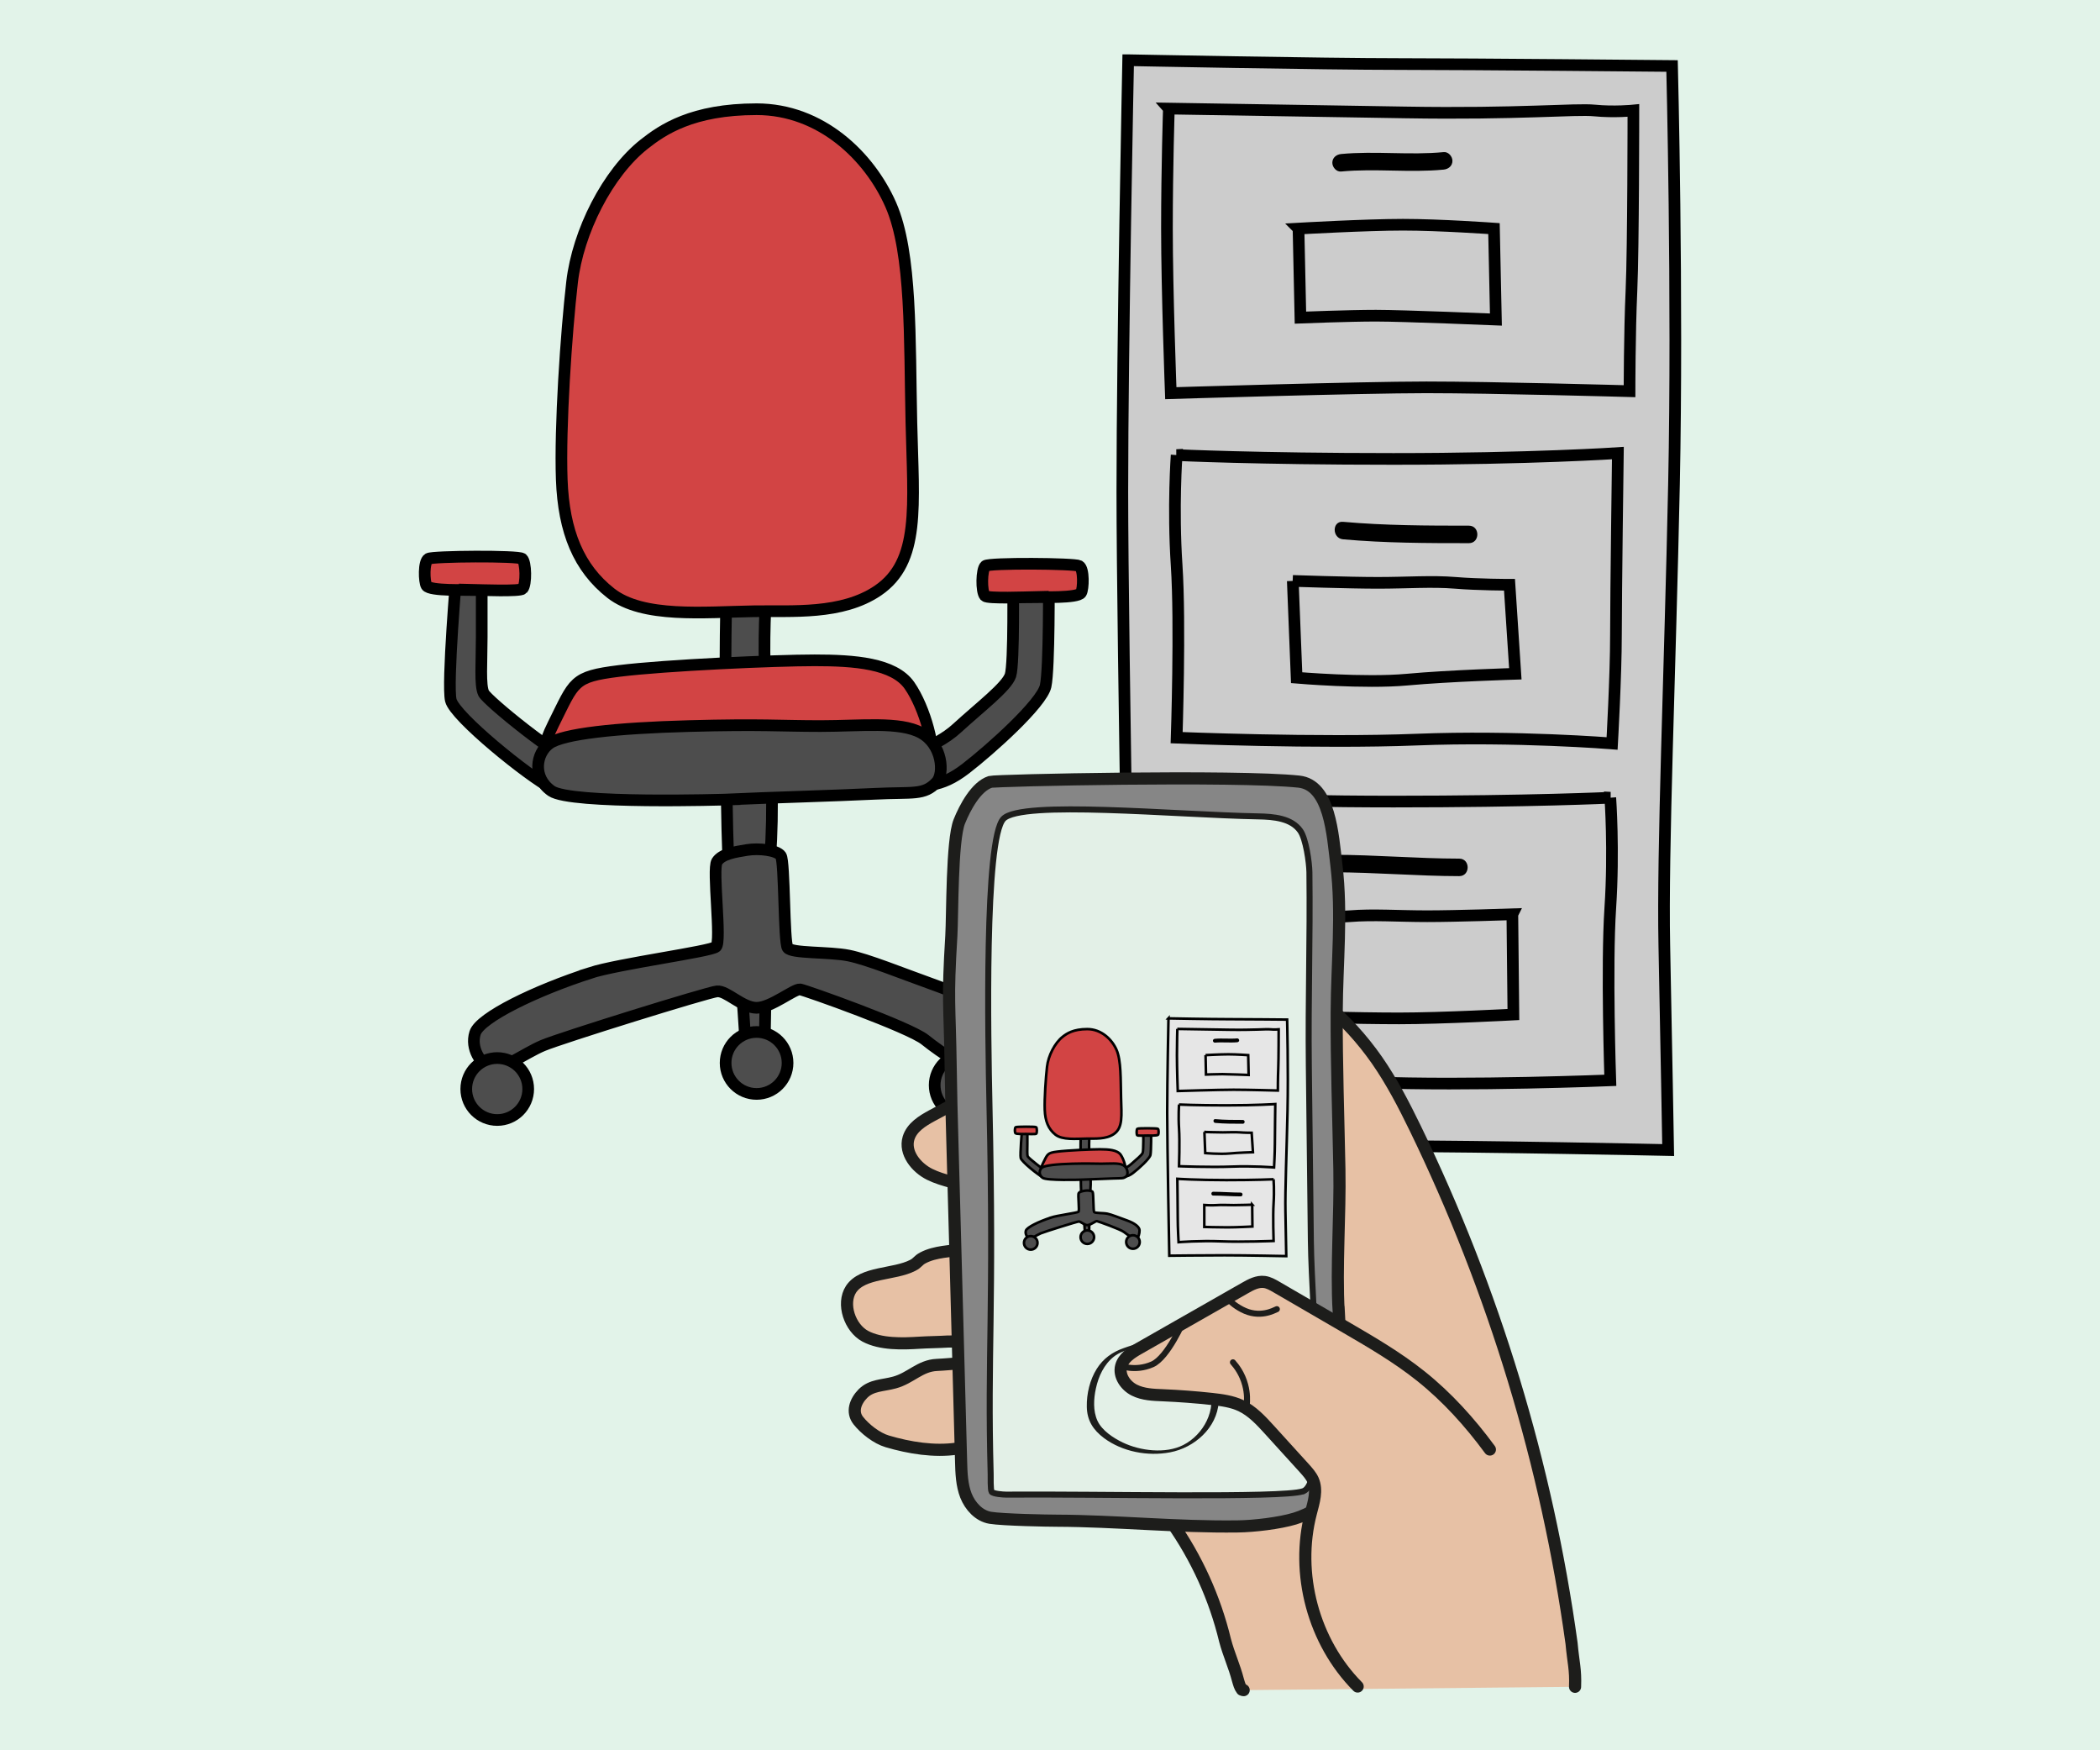 <?xml version="1.0" encoding="UTF-8"?><svg id="Layer_2" xmlns="http://www.w3.org/2000/svg" viewBox="0 0 360 300"><defs><style>.cls-1{fill:#e3f0e7;}.cls-1,.cls-2,.cls-3,.cls-4,.cls-5,.cls-6,.cls-7,.cls-8,.cls-9,.cls-10,.cls-11{stroke-miterlimit:10;}.cls-1,.cls-5,.cls-6,.cls-7,.cls-8{stroke:#1d1d1b;}.cls-1,.cls-7,.cls-8{stroke-width:1.03px;}.cls-2,.cls-3,.cls-4,.cls-12,.cls-9,.cls-10,.cls-11,.cls-13{stroke:#000;}.cls-2,.cls-3,.cls-4,.cls-13{stroke-width:2px;}.cls-2,.cls-12,.cls-10,.cls-13{fill:#4d4d4d;}.cls-3,.cls-14{fill:#ccc;}.cls-4,.cls-11{fill:#d24444;}.cls-5{fill:#868686;}.cls-5,.cls-6{stroke-width:2.08px;}.cls-6{fill:#e7c1a5;}.cls-6,.cls-7{stroke-linecap:round;}.cls-7,.cls-8{fill:none;}.cls-12,.cls-9,.cls-10,.cls-11{stroke-width:.44px;}.cls-12,.cls-13{stroke-linejoin:bevel;}.cls-9,.cls-15{fill:#e6e6e6;}.cls-16,.cls-17,.cls-14,.cls-18,.cls-15{stroke-width:0px;}.cls-17{fill:#1d1e1c;}.cls-18{fill:#e2f3e9;}</style></defs><g id="Layer_1-2"><rect class="cls-18" width="360" height="300"/><path class="cls-3" d="m193.41,10.32s33.51.66,46.45.66,46.78.33,46.78.33c0,0,1,39.48.33,71.67s-1.99,62.71-1.66,78.97.66,35.17.66,35.17c0,0-31.19-.66-48.44-.66s-43.47.33-43.47.33c0,0-1.66-87.59-1.66-112.48s1-73.99,1-73.99Z"/><path class="cls-3" d="m200.37,18.61s20.9.33,40.48.66,29.2-.66,32.52-.33,6.64,0,6.64,0c0,0,0,23.56-.33,30.86s-.33,17.25-.33,17.25c0,0-23.56-.66-34.84-.66s-43.8,1-43.8,1c0,0-.66-17.59-.66-28.2s.33-20.57.33-20.57Z"/><path class="cls-3" d="m201.7,78s13.6.66,37.16.66,38.49-1,38.49-1c0,0-.33,24.22-.33,31.19s-.66,18.58-.66,18.58c0,0-16.59-1.33-33.51-.66s-41.14-.33-41.14-.33c0,0,.66-19.58,0-29.53s0-18.91,0-18.91Z"/><path class="cls-3" d="m276.06,136.73s-13.6.66-37.16.66c-23.56,0-38.49-1-38.49-1,0,0,.33,24.22.33,31.19s.66,18.58.66,18.58c0,0,16.59-1.33,33.51-.66,16.92.66,41.14-.33,41.14-.33,0,0-.66-19.58,0-29.53.66-9.95,0-18.91,0-18.91Z"/><path class="cls-3" d="m222.6,39.18s11.61-.66,17.92-.66,15.59.66,15.59.66l.33,15.59s-15.93-.66-20.57-.66-12.94.33-12.94.33l-.33-15.26Z"/><path class="cls-3" d="m221.61,99.57s9.62.33,14.6.33,9.29-.33,13.27,0,9.29.33,9.29.33l1,15.26s-11.28.33-18.58,1-18.91-.33-18.91-.33l-.66-16.59Z"/><path class="cls-3" d="m259.26,156.71s-9.62.33-14.6.33-9.29-.33-13.27,0-9.78-.07-9.78-.07v17.25s10.92.33,18.25.33,19.58-.66,19.58-.66l-.18-17.18Z"/><path class="cls-14" d="m229.9,27.9c5.69-.57,11.86.25,17.59-.33"/><path class="cls-16" d="m229.9,29.4c5.85-.56,11.73.24,17.59-.33.81-.08,1.5-.63,1.5-1.5,0-.75-.69-1.58-1.5-1.5-5.85.57-11.73-.23-17.59.33-.81.08-1.5.63-1.5,1.5,0,.75.69,1.58,1.5,1.5h0Z"/><path class="cls-14" d="m230.24,90.94c6.98.64,14.4.66,21.57.66"/><path class="cls-16" d="m230.24,92.44c7.17.64,14.37.66,21.57.66,1.93,0,1.93-3,0-3-7.19,0-14.4-.02-21.57-.66-1.92-.17-1.91,2.83,0,3h0Z"/><path class="cls-14" d="m228.58,148.01c7.22,0,14.36.67,21.57.66"/><path class="cls-16" d="m228.58,149.51c7.2.01,14.37.65,21.57.66,1.93,0,1.93-3,0-3-7.2-.01-14.37-.65-21.57-.66-1.93,0-1.93,3,0,3h0Z"/><path class="cls-13" d="m78.27,97.91h4.31v11.28c0,4.31-.33,8.29.33,9.62s12.94,11.28,15.93,11.94,55.08-1,55.08-1c0,0,6.14-1.27,10.12-4.92s8.52-7.08,9.18-9.07.44-16.78.44-16.78h6.14s.11,15.62-.55,18.61-9.4,10.84-13.71,14.16-6.97,3.03-13.11,3.23-54.1,2.01-57.9.09-16.59-12.23-17.25-15.06,1-22.1,1-22.1Z"/><path class="cls-2" d="m124.89,90.11s-.66,15.43-.5,29.2c.2,16.26.14,31.79,1.33,37.99,1.49,7.8,2.32,26.21,2.32,26.21h2.99s.33-28.2,1-36.66c.6-7.63.33-17.59-.66-28.04-1.1-11.56,1-29.86,1-29.86l-7.47,1.16Z"/><path class="cls-4" d="m94.36,132.25s-3.15-.83.5-8.13,3.32-8.13,11.28-9.12,26.71-1.82,33.51-1.82,13.6.5,16.26,4.31,4.65,11.12,3.82,14.43l-65.36.33Z"/><path class="cls-4" d="m177.34,102.33c-1.33.03-8.05.3-8.49-.19-.66-.75-.59-4.56.08-5.14.64-.55,15.29-.44,16.06,0,.86.49.74,3.96.33,4.62-.58.94-6.94.7-7.99.72Z"/><path class="cls-4" d="m81.1,101.1c1.33.03,8.05.3,8.49-.19.66-.75.59-4.56-.08-5.14-.64-.55-15.29-.44-16.06,0-.86.49-.74,3.96-.33,4.62.58.94,6.94.7,7.99.72Z"/><circle class="cls-2" cx="129.7" cy="182.19" r="5.31"/><path class="cls-2" d="m101.17,166.76c4.95-1.59,20.57-3.65,21.57-4.48s-.66-13.27.17-14.6,3.15-1.66,5.14-1.99,5.14,0,5.81,1,.5,14.76,1.16,15.76,7.13.66,10.45,1.33,8.96,2.99,15.43,5.31,9.79,5.31,9.79,7.8-.83,5.64-2.32,6.47-7.13-2.99-9.79-5.14-20.41-8.46-21.4-8.63-4.98,3.15-7.47,3.15-5.14-2.99-6.8-2.82-26.71,7.96-29.86,9.29-7.3,4.48-8.96,3.82-3.48-3.32-2.65-5.97,10.45-7.3,19.74-10.29Z"/><path class="cls-2" d="m124.61,137.04s-26.76.85-30.08-1.47-2.65-6.47-.33-8.13,11.28-2.65,23.89-2.99,15.59,0,22.56,0,13.6-.83,17.25,1.16,4.03,6.98,2.65,8.46c-2.16,2.32-3.98,1.66-10.62,1.99s-18.03.64-25.33.97Z"/><circle class="cls-2" cx="85.24" cy="186.66" r="5.31"/><circle class="cls-2" cx="165.54" cy="186" r="5.31"/><path class="cls-4" d="m129.26,104.77c6.53-.11,15.04.66,21.23-3.54,7.32-4.97,6.08-14.49,5.75-28.76s.11-29.09-3.54-37.38c-3.65-8.29-11.94-16.37-23-16.37s-16.15,3.54-19.24,5.97c-6.31,4.96-11.39,15.04-12.39,23.67s-2.1,24.88-1.77,33.84,2.92,15.16,8.41,19.47,15.92,3.24,24.55,3.1Z"/><path class="cls-6" d="m270.01,289.12c.12-3.01-.3-4.12-.6-7.45-4.22-30.59-13.31-60.5-26.8-88.29-1.95-4.01-4.01-7.99-6.56-11.66-2.56-3.67-5.6-6.99-9.04-9.84-5.86-2.13-12.28-2.56-18.41-1.3-4.07.84-7.94,2.41-11.79,3.97-12.53,5.1-25.11,10.21-37,16.65-1.7.92-3.5,2.03-4.06,3.88-.75,2.5,1.31,5.06,3.64,6.21,2.34,1.16,5.04,1.45,7.4,2.56,2.37,1.11,4.54,3.52,3.96,6.08-.53,2.36-3.1,3.67-5.46,4.13-2.38.46-4.92.41-7.06,1.53-.88.46-.88.85-1.77,1.3-3.2,1.64-8.57,1.08-10.56,4.07-1.64,2.51-.21,6.65,2.43,8.07,2.64,1.41,6.33,1.3,9.34,1.11,1.35-.09,3.46-.11,4.81-.2,1.37-.08,11.43.34,10.74,1.5-1.07,1.77-10.57,2.41-12.64,2.51-2.86.13-4.47,2.26-7.23,3.01-2.04.56-3.94.42-5.42,1.9-1.32,1.34-1.95,3.15-.8,4.62,1.15,1.46,3.17,3.04,4.97,3.57,3.79,1.12,8.07,1.82,11.99,1.24,2.83-.43,5.4-1.71,8.26-1.49,2.18.17,4.24.94,6.29,1.72,3.77,1.41,7.53,2.85,11.3,4.27,2.08.8,4.19,1.59,6,2.87,1.96,1.41,3.49,3.3,4.89,5.26,4.3,6.09,7.43,12.99,9.18,20.24.65,2.46,1.58,4.37,2.22,6.84.17.57.31,1.15.67,1.61.03.04.12.05.3.08"/><path class="cls-5" d="m229.49,224.9c-.45-7.75.27-16.56.12-24.53-.17-8.98-.5-17.93-.46-26.9.04-8.4.96-16.83-.05-25.17-.65-5.32-1.1-13.76-6.44-14.33-10.69-1.13-52.01-.23-52.9.05-2.43.78-4.34,4.39-5.3,6.77-1.3,3.2-1.17,16.1-1.37,19.55-.7,11.47-.28,11.34-.11,22.82.05,3.96.16,7.94.27,11.9.18,6.32.34,12.64.52,18.97.34,12.16.66,24.33.99,36.5.05,1.97.12,3.98.83,5.81.73,1.83,2.23,3.48,4.17,3.81,2.22.36,9.94.5,11.42.5,10.22.04,20.46,1.12,31.01.98,2.79-.04,7.09-.54,9.76-1.34,2.67-.81,5.63-2.54,6.82-5.08.79-1.68,1.26-21.64.75-30.32h-.02Z"/><path class="cls-1" d="m223.37,255.61c4.47-1.41,1.5-30.26,1.35-42.9-.11-10.01-.23-20.02-.35-30.02-.13-11.8.24-21.39.1-33.2-.03-1.68-.59-5.68-1.55-7.07-1.51-2.18-4.56-2.44-7.22-2.49-14.34-.27-40.58-2.8-43.68.41-3.29,3.43-2.64,37.78-2.4,48.94.8,35.54-.36,42.63.21,63.39,0,.35-.04,2.73.16,3.02.26.37,2.01.49,2.46.49,16.1-.12,47.17.62,50.89-.56h.02Z"/><path class="cls-17" d="m197.74,230.82h0c-.65-.13.48-.64.8-.57,4.93.99,10.78,4.19,10.38,10.06-.29,4.42-4.15,7.83-8.33,8.62-3.83.73-8.17-.1-11.32-2.43-1.88-1.41-2.92-3.02-2.96-5.39-.04-2.23.52-4.61,1.71-6.5,1.1-1.75,2.67-2.86,4.6-3.54,2.09-.74,3.81-1.28,6.04-.8.32.07-.04.33-.13.39-.23.17-.62.19-.88.14-1.37-.3-2.46-.12-3.75.34-1.03.37-2.06.69-2.94,1.38-1.71,1.34-2.64,3.38-3.09,5.45-.39,1.78-.51,3.85.26,5.54.77,1.69,2.73,2.96,4.35,3.74,2.99,1.43,7.3,1.98,10.36.43,3.52-1.79,5.78-6.08,4.47-9.94-1.4-4.09-5.56-6.14-9.54-6.93h0v.02Z"/><path class="cls-6" d="m232.74,289.07c-7.57-7.63-10.73-19.37-8.01-29.76.49-1.87,1.13-3.88.35-5.64-.33-.73-.88-1.34-1.41-1.94-2.02-2.22-4.03-4.44-6.06-6.67-1.44-1.58-2.94-3.21-4.87-4.13-1.56-.73-3.3-.96-5.01-1.15-2.77-.3-5.54-.51-8.33-.63-1.69-.07-3.43-.12-4.94-.88-1.51-.76-2.69-2.46-2.27-4.09.37-1.44,1.78-2.33,3.07-3.06,6.05-3.44,12.09-6.9,18.14-10.34,1.03-.59,2.16-1.2,3.34-1.05.73.09,1.41.48,2.05.85,3.86,2.25,7.75,4.49,11.62,6.75,4.53,2.64,9.08,5.27,13.18,8.55,4.5,3.59,8.4,7.92,11.82,12.57"/><path class="cls-8" d="m202.96,226.26s-2.75,6.42-5.42,7.59c-3.03,1.33-5.64.17-5.64.17"/><path class="cls-7" d="m211.36,233.5c.58.65,1.59,1.95,2.1,3.88.39,1.45.35,2.71.27,3.5"/><path class="cls-7" d="m210.38,222.36c.43.65,1.15,1.34,2.52,2.07,3.02,1.6,5.48.17,5.99-.04"/><path class="cls-9" d="m200.3,174.55s7.31.14,10.14.14,10.21.07,10.21.07c0,0,.22,8.62.07,15.64s-.43,13.68-.36,17.23.14,7.67.14,7.67c0,0-6.81-.14-10.57-.14s-9.48.07-9.48.07c0,0-.36-19.11-.36-24.54s.22-16.15.22-16.15Z"/><path class="cls-9" d="m201.82,176.36s4.56.07,8.83.14,6.37-.14,7.1-.07,1.45,0,1.45,0c0,0,0,5.14-.07,6.73s-.07,3.76-.07,3.76c0,0-5.14-.14-7.6-.14s-9.56.22-9.56.22c0,0-.14-3.84-.14-6.15s.07-4.49.07-4.49Z"/><path class="cls-9" d="m202.11,189.32s2.97.14,8.11.14,8.4-.22,8.4-.22c0,0-.07,5.29-.07,6.81s-.14,4.05-.14,4.05c0,0-3.62-.29-7.31-.14-3.69.14-8.98-.07-8.98-.07,0,0,.14-4.27,0-6.44s0-4.13,0-4.13Z"/><path class="cls-9" d="m218.34,202.13s-2.97.14-8.11.14-8.4-.22-8.4-.22c0,0,.07,5.29.07,6.81s.14,4.05.14,4.05c0,0,3.62-.29,7.31-.14,3.69.14,8.98-.07,8.98-.07,0,0-.14-4.27,0-6.44s0-4.13,0-4.13Z"/><path class="cls-9" d="m206.67,180.85s2.53-.14,3.91-.14,3.4.14,3.4.14l.07,3.4s-3.48-.14-4.49-.14-2.82.07-2.82.07l-.07-3.33Z"/><path class="cls-9" d="m206.45,194.02s2.1.07,3.19.07,2.03-.07,2.9,0,2.03.07,2.03.07l.22,3.33s-2.46.07-4.05.22-4.13-.07-4.13-.07l-.14-3.62Z"/><path class="cls-9" d="m214.67,206.49s-2.1.07-3.19.07-2.03-.07-2.9,0-2.13-.02-2.13-.02v3.76s2.38.07,3.98.07,4.27-.14,4.27-.14l-.04-3.75Z"/><path class="cls-15" d="m208.26,178.38c1.24-.12,2.59.05,3.84-.07"/><path class="cls-16" d="m208.26,178.71c1.28-.12,2.56.05,3.84-.07.18-.02.33-.14.33-.33,0-.16-.15-.34-.33-.33-1.28.12-2.56-.05-3.84.07-.18.02-.33.14-.33.33,0,.16.15.34.33.33h0Z"/><path class="cls-15" d="m208.34,192.14c1.52.14,3.14.14,4.71.14"/><path class="cls-16" d="m208.34,192.47c1.56.14,3.14.14,4.71.14.42,0,.42-.65,0-.65-1.57,0-3.14,0-4.71-.14-.42-.04-.42.62,0,.65h0Z"/><path class="cls-15" d="m207.98,204.59c1.58,0,3.13.15,4.71.14"/><path class="cls-16" d="m207.98,204.92c1.57,0,3.14.14,4.71.14.42,0,.42-.65,0-.65-1.57,0-3.14-.14-4.71-.14-.42,0-.42.65,0,.65h0Z"/><path class="cls-12" d="m175.18,193.66h.94v2.46c0,.94-.07,1.81.07,2.1s2.82,2.46,3.48,2.61,12.02-.22,12.02-.22c0,0,1.34-.28,2.21-1.07s1.86-1.54,2-1.98.1-3.66.1-3.66h1.34s.02,3.41-.12,4.06-2.05,2.37-2.99,3.09-1.52.66-2.86.7-11.81.44-12.63.02-3.62-2.67-3.76-3.29.22-4.82.22-4.82Z"/><path class="cls-10" d="m185.35,191.96s-.14,3.37-.11,6.37c.04,3.55.03,6.94.29,8.29.33,1.7.51,5.72.51,5.72h.65s.07-6.15.22-8c.13-1.66.07-3.84-.14-6.12-.24-2.52.22-6.52.22-6.52l-1.63.25Z"/><path class="cls-11" d="m178.69,201.15s-.69-.18.11-1.77.72-1.77,2.46-1.99,5.83-.4,7.31-.4,2.97.11,3.55.94,1.01,2.43.83,3.15l-14.26.07Z"/><path class="cls-11" d="m196.8,194.63c-.29,0-1.76.07-1.85-.04-.14-.16-.13-.99.02-1.12.14-.12,3.34-.1,3.51,0,.19.11.16.86.07,1.01-.13.21-1.51.15-1.74.16Z"/><path class="cls-11" d="m175.8,194.36c.29,0,1.76.07,1.85-.04.14-.16.13-.99-.02-1.12-.14-.12-3.34-.1-3.51,0-.19.11-.16.86-.07,1.01.13.21,1.51.15,1.74.16Z"/><circle class="cls-10" cx="186.4" cy="212.05" r="1.16"/><path class="cls-10" d="m180.17,208.68c1.08-.35,4.49-.8,4.71-.98s-.14-2.9.04-3.19.69-.36,1.12-.43,1.12,0,1.27.22.11,3.22.25,3.44,1.56.14,2.28.29,1.95.65,3.37,1.16,2.14,1.16,2.14,1.7-.18,1.23-.51,1.41-1.56-.65-2.14-1.12-4.45-1.85-4.67-1.88-1.09.69-1.63.69-1.12-.65-1.48-.62-5.83,1.74-6.52,2.03-1.59.98-1.95.83-.76-.72-.58-1.3,2.28-1.59,4.31-2.24Z"/><path class="cls-10" d="m185.29,202.2s-5.84.19-6.56-.32-.58-1.41-.07-1.77,2.46-.58,5.21-.65,3.4,0,4.92,0,2.97-.18,3.76.25.88,1.52.58,1.85c-.47.51-.87.36-2.32.43s-3.93.14-5.53.21Z"/><circle class="cls-10" cx="176.7" cy="213.03" r="1.16"/><circle class="cls-10" cx="194.22" cy="212.88" r="1.16"/><path class="cls-11" d="m186.3,195.16c1.42-.02,3.28.14,4.63-.77,1.6-1.08,1.33-3.16,1.25-6.27s.02-6.35-.77-8.16-2.61-3.57-5.02-3.57-3.52.77-4.2,1.3c-1.38,1.08-2.49,3.28-2.7,5.16s-.46,5.43-.39,7.38.64,3.31,1.83,4.25,3.47.71,5.36.68Z"/></g></svg>